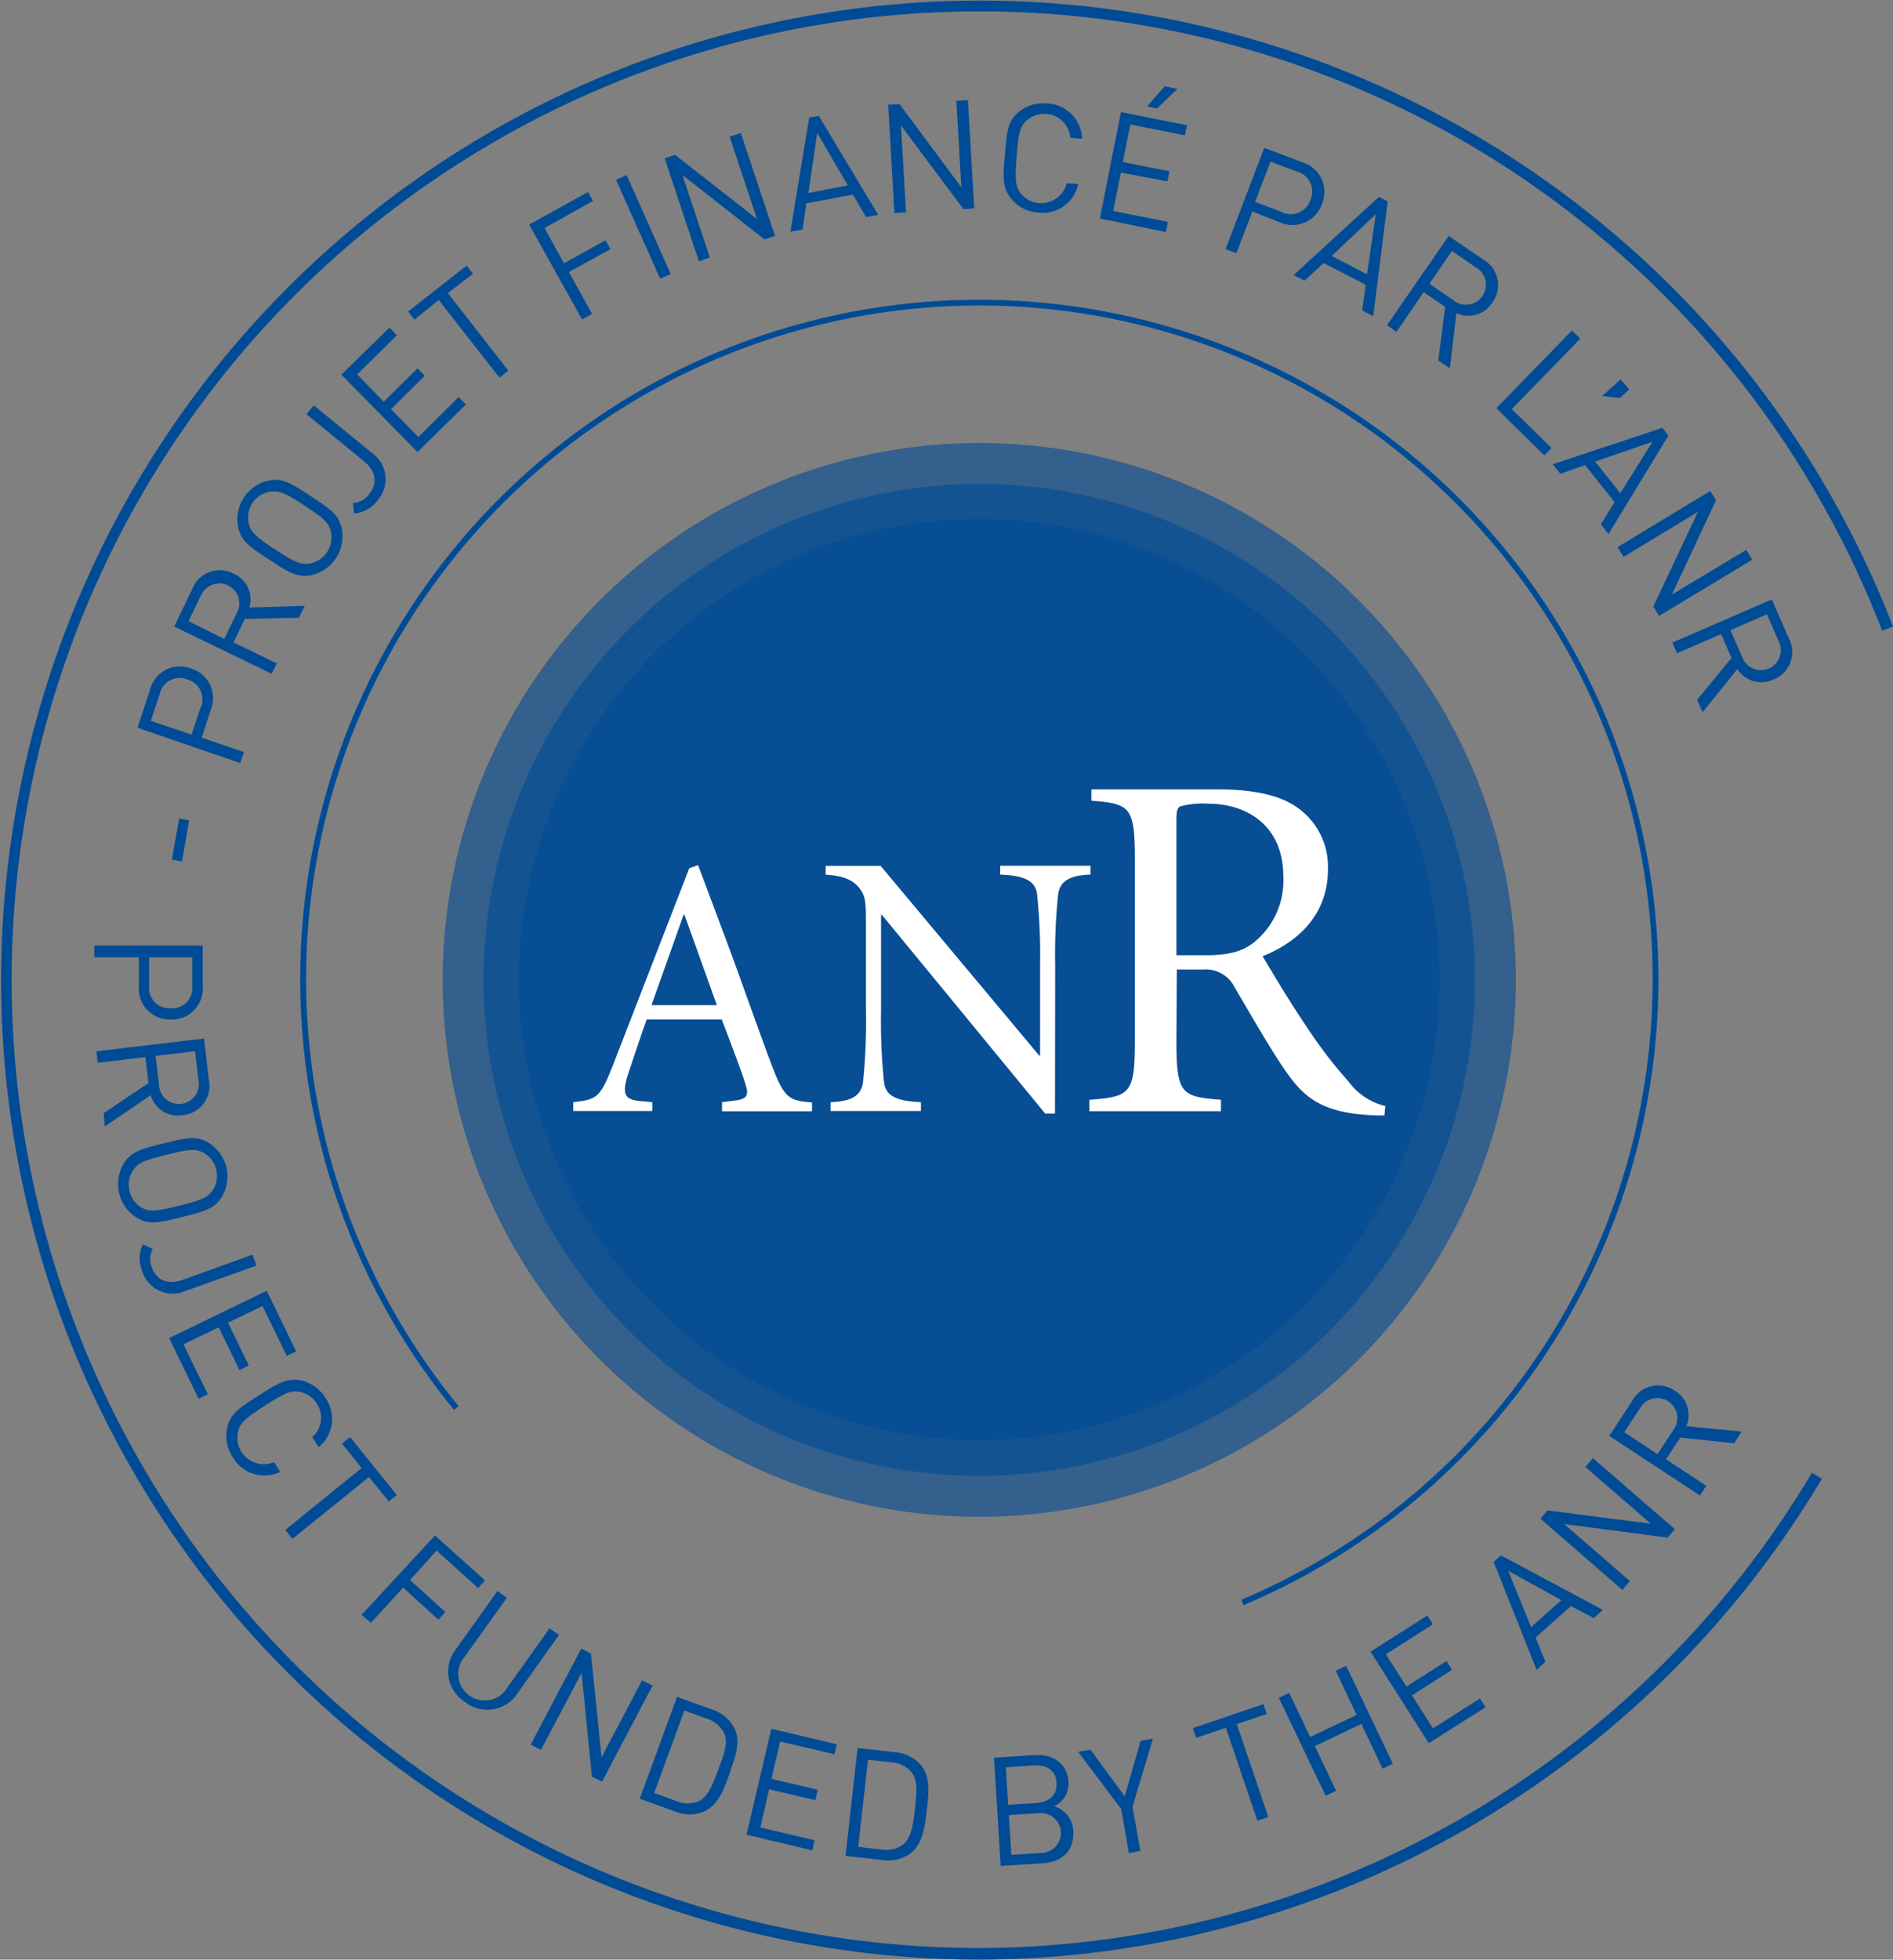 <svg id="Calque_1" data-name="Calque 1" xmlns="http://www.w3.org/2000/svg" viewBox="0 0 214.64 222.07"><rect x="0" y="0" width="214.64" height="222.07" fill="#808080" stroke="none"/><defs><style>.cls-1,.cls-2{fill:#004b96;}.cls-2{opacity:0.6;}.cls-3{fill:#fff;}</style></defs><title>ANR-label</title><path class="cls-1" d="M20.63,97.62l-1.14-.2.82-4.66,1.14.2Z"/><path class="cls-1" d="M23.87,80.51l-1,3.09,4.79,1.62-.43,1.25-11.64-4L17,78.19a3.5,3.5,0,0,1,4.64-2.44A3.51,3.51,0,0,1,23.87,80.51ZM18.1,78.68l-1,3,4.62,1.57,1-3A2.32,2.32,0,0,0,21.24,77,2.31,2.31,0,0,0,18.1,78.68Z"/><path class="cls-1" d="M33.89,70l-6.13.14-1.28,2.66,4.91,2.37-.58,1.19L19.75,71l2.05-4.25A3.34,3.34,0,0,1,26.47,65a3.19,3.19,0,0,1,1.8,3.85l6.29-.2ZM22.81,67.4l-1.43,3,4.05,2,1.43-2.95a2.26,2.26,0,1,0-4.05-2Z"/><path class="cls-1" d="M38.75,59.91a4.5,4.5,0,0,1-3.44,5.26c-1.61.33-2.62-.33-4.8-1.76S27.32,61.32,27,59.72a4.5,4.5,0,0,1,3.44-5.26c1.6-.33,2.61.33,4.79,1.76S38.42,58.31,38.75,59.91Zm-8.23-4.17A3,3,0,0,0,28.62,57a3,3,0,0,0-.43,2.26c.24,1.09.89,1.61,3,3s2.89,1.8,4,1.58a3,3,0,0,0,2.33-3.55c-.24-1.09-.88-1.61-3-3S31.61,55.52,30.52,55.74Z"/><path class="cls-1" d="M42.79,56.72a3.69,3.69,0,0,1-2.63,1.48L40,57a2.38,2.38,0,0,0,1.85-1c1-1.25.8-2.6-.6-3.75l-6.5-5.31.83-1,6.63,5.42A3.61,3.61,0,0,1,42.79,56.72Z"/><path class="cls-1" d="M47.34,51.23l-8.63-8.77,5.45-5.35L45,38l-4.5,4.43,3,3.09,3.85-3.78.82.84-3.84,3.78,3.11,3.16L52,45l.82.84Z"/><path class="cls-1" d="M50.78,33.22,57.64,42l-1,.81L49.75,34,47,36.22l-.73-.92,6.64-5.2.72.92Z"/><path class="cls-1" d="M61.75,25.84l2.19,4,4.71-2.61.57,1-4.71,2.6,2.62,4.75L66,36.2,60,25.45l6.67-3.69.57,1Z"/><path class="cls-1" d="M74.85,31.59l-5-11.22,1.2-.53,5,11.21Z"/><path class="cls-1" d="M86.68,27.13l-9.3-7.3,3.11,9.36-1.25.41L75.36,17.94l1.18-.39,9.29,7.26-3.1-9.32L84,15.07l3.88,11.67Z"/><path class="cls-1" d="M98.2,24.6l-1.49-2.55-5.28,1L91,26l-1.38.26,2.13-12.93,1.09-.2,6.74,11.22Zm-5.54-9.54-1,6.81L96.12,21Z"/><path class="cls-1" d="M109.24,23.7l-7.08-9.48.57,9.85-1.32.07-.7-12.27L102,11.8,109,21.23l-.56-9.81,1.31-.07.71,12.27Z"/><path class="cls-1" d="M117.71,24.1a4.38,4.38,0,0,1-3-1.51c-1.06-1.24-1-2.44-.78-5s.29-3.81,1.54-4.87a4.36,4.36,0,0,1,3.23-1,4.15,4.15,0,0,1,4,4l-1.34-.1a2.91,2.91,0,0,0-2.72-2.7,3,3,0,0,0-2.19.7c-.83.73-1,1.57-1.18,4.14s-.17,3.41.55,4.26a3,3,0,0,0,2,1,3,3,0,0,0,3.13-2.26l1.31.1A4.14,4.14,0,0,1,117.71,24.1Z"/><path class="cls-1" d="M124.71,24.76,127.1,12.7l7.49,1.49-.23,1.15-6.2-1.23-.84,4.25,5.28,1.05-.23,1.15-5.28-1-.87,4.35,6.2,1.23-.23,1.16Zm6.47-12.46-1.12-.23,2-2.29,1.45.29Z"/><path class="cls-1" d="M145,25.14l-3-1.17-1.81,4.73-1.23-.47,4.39-11.48,4.28,1.63a3.5,3.5,0,0,1,2.26,4.73A3.52,3.52,0,0,1,145,25.14ZM147,19.43l-2.94-1.12-1.75,4.57L145.28,24a2.33,2.33,0,0,0,3.31-1.36A2.32,2.32,0,0,0,147,19.43Z"/><path class="cls-1" d="M154.45,35.19l.4-2.92-4.78-2.46-2.15,2-1.24-.64,9.66-8.85,1,.51-1.63,13ZM156,24.27,151,29,155,31.09Z"/><path class="cls-1" d="M163.08,40.86l.78-6.08-2.44-1.67-3.08,4.5-1.08-.75,7-10.13,3.89,2.67a3.32,3.32,0,0,1,1.06,4.88,3.18,3.18,0,0,1-4.07,1.2l-.75,6.25Zm4.25-10.56-2.7-1.86-2.55,3.72,2.7,1.85a2.26,2.26,0,1,0,2.55-3.71Z"/><path class="cls-1" d="M169.66,46.26l8.58-8.81.94.92-7.76,8,4.5,4.39-.82.84Z"/><path class="cls-1" d="M181.67,44.87,183.74,43l1,1.11-1.06,1Z"/><path class="cls-1" d="M181.51,59.4l1.56-2.5-3.35-4.2-2.79,1-.87-1.09,12.43-4.13.69.87-6.8,11.18Zm5.87-9.34-6.52,2.24,2.86,3.59Z"/><path class="cls-1" d="M187.47,68.73,192.52,58l-8.43,5.11L183.41,62l10.52-6.37.64,1.07-5,10.67L198,62.31l.68,1.12L188.11,69.8Z"/><path class="cls-1" d="M192.43,79.3l3.9-4.74-1.18-2.7-5,2.17-.53-1.21,11.28-4.89,1.88,4.32A3.33,3.33,0,0,1,201.09,77,3.2,3.2,0,0,1,197,75.82l-3.95,4.89Zm9.22-6.69-1.3-3-4.14,1.8,1.31,3a2.26,2.26,0,1,0,4.13-1.8Z"/><path class="cls-1" d="M141,181.9l-.25-.61A76.34,76.34,0,1,0,52,159.35l-.52.42A77,77,0,1,1,141,181.9Z"/><path class="cls-1" d="M15.74,111.75v-3.27H10.69v-1.32l12.3,0v4.58a3.5,3.5,0,0,1-3.63,3.79A3.51,3.51,0,0,1,15.74,111.75Zm6.06-.1V108.5l-4.89,0v3.15a2.34,2.34,0,0,0,2.45,2.62A2.32,2.32,0,0,0,21.8,111.65Z"/><path class="cls-1" d="M11.75,126.15l5.09-3.42-.35-2.94-5.42.65-.15-1.31,12.21-1.44.55,4.68a3.32,3.32,0,0,1-3,4,3.19,3.19,0,0,1-3.59-2.27l-5.2,3.55Zm10.75-3.77-.38-3.25-4.48.53.39,3.26a2.26,2.26,0,1,0,4.47-.54Z"/><path class="cls-1" d="M15.52,138A4.5,4.5,0,0,1,14,131.9c.84-1.41,2-1.7,4.55-2.33s3.7-.92,5.1-.07a4.5,4.5,0,0,1,1.52,6.1c-.85,1.4-2,1.69-4.55,2.32S16.92,138.84,15.52,138Zm8.65-3.2a3,3,0,0,0-1-4.12c-1-.56-1.78-.44-4.28.18s-3.28.9-3.86,1.85a2.93,2.93,0,0,0-.34,2.27A3,3,0,0,0,16,136.82c1,.56,1.79.44,4.28-.18S23.58,135.74,24.17,134.79Z"/><path class="cls-1" d="M16.11,144a3.72,3.72,0,0,1,.08-3l1.13.53a2.37,2.37,0,0,0-.1,2.09c.54,1.51,1.81,2,3.52,1.41l7.89-2.85.45,1.24L21,146.31A3.62,3.62,0,0,1,16.11,144Z"/><path class="cls-1" d="M19.18,151.63l11.06-5.36,3.34,6.87-1.06.51L29.76,148l-3.9,1.89,2.35,4.85-1.06.52-2.35-4.85-4,1.93L23.57,158l-1.06.51Z"/><path class="cls-1" d="M26.38,165.12a4.36,4.36,0,0,1-.61-3.34c.35-1.59,1.37-2.24,3.57-3.65s3.21-2,4.81-1.7a4.45,4.45,0,0,1,2.77,2,4.16,4.16,0,0,1-.79,5.57l-.73-1.14a2.9,2.9,0,0,0,.53-3.79,3,3,0,0,0-1.87-1.33c-1.09-.23-1.85.15-4,1.54s-2.83,1.91-3.08,3a3,3,0,0,0,4.09,3.41l.71,1.11A4.16,4.16,0,0,1,26.38,165.12Z"/><path class="cls-1" d="M41.84,167.38l-8.68,7-.82-1L41,166.36l-2.23-2.78.92-.73L45,169.42l-.92.73Z"/><path class="cls-1" d="M49.5,175.71l-3,3.34,4,3.63-.79.87-4-3.64-3.65,4L41,183,49.32,174,55,179.1l-.79.86Z"/><path class="cls-1" d="M52.68,192.84A4.07,4.07,0,0,1,51.61,187l4.79-6.7,1.07.76-4.73,6.62a3,3,0,1,0,4.85,3.46l4.72-6.62,1.07.76L58.6,192A4.08,4.08,0,0,1,52.68,192.84Z"/><path class="cls-1" d="M67.12,201.35l-1.18-11.77-4.6,8.72-1.16-.61,5.73-10.88,1.1.58,1.2,11.74,4.58-8.7L74,191l-5.73,10.89Z"/><path class="cls-1" d="M79.85,205.28a4.3,4.3,0,0,1-3.31,0l-4-1.45,4.23-11.54,4,1.45a4.26,4.26,0,0,1,2.52,2.14c.76,1.64,0,3.38-.54,5S81.49,204.52,79.85,205.28Zm2.27-8.84a3.22,3.22,0,0,0-2-1.68l-2.52-.92-3.42,9.34,2.51.92a3.26,3.26,0,0,0,2.58,0c1.1-.54,1.69-2.27,2.21-3.68S82.61,197.55,82.12,196.44Z"/><path class="cls-1" d="M84.64,207.91l2.82-12,7.43,1.75-.27,1.14-6.15-1.45-1,4.23,5.25,1.23L92.45,204l-5.24-1.23-1,4.32,6.16,1.45-.27,1.14Z"/><path class="cls-1" d="M103.28,210a4.31,4.31,0,0,1-3.22.78l-4.19-.47,1.37-12.22,4.19.47a4.32,4.32,0,0,1,3,1.48c1.13,1.41.85,3.28.66,5S104.69,208.87,103.28,210Zm.1-9.13a3.15,3.15,0,0,0-2.3-1.16l-2.66-.3-1.11,9.88,2.66.3a3.19,3.19,0,0,0,2.5-.62c.94-.78,1.11-2.61,1.28-4.1S104.12,201.84,103.38,200.87Z"/><path class="cls-1" d="M118.25,211.15l-4.78.3-.77-12.27,4.62-.29c2.14-.14,3.7,1,3.83,3a2.81,2.81,0,0,1-1.64,2.8,3,3,0,0,1,2.18,2.79C121.83,209.75,120.42,211,118.25,211.15Zm-1-11.09-3.2.21.26,4.25,3.21-.2c1.36-.09,2.37-.82,2.28-2.29S118.65,200,117.29,200.06Zm.48,5.42-3.34.21.28,4.5,3.34-.21a2.26,2.26,0,1,0-.28-4.5Z"/><path class="cls-1" d="M128.41,204.74l.89,5L128,210l-.88-5-4.87-6.48,1.4-.24,3.88,5.29,1.8-6.3,1.4-.25Z"/><path class="cls-1" d="M140.24,195.38l3.57,10.53-1.24.42L139,195.8l-3.37,1.14-.38-1.11,8-2.71.38,1.11Z"/><path class="cls-1" d="M156.77,200.43l-2.41-5.07-5.27,2.51,2.41,5.07-1.19.56L145,192.4l1.18-.56,2.37,5,5.27-2.51-2.37-5,1.19-.56,5.29,11.1Z"/><path class="cls-1" d="M162,197.54l-6.6-10.37,6.44-4.1.63,1-5.33,3.39,2.33,3.66,4.54-2.89.63,1-4.54,2.89,2.38,3.74,5.33-3.39.63,1Z"/><path class="cls-1" d="M180.7,183.37,178.11,182l-4,3.58,1.12,2.73-1,.93L169.36,177l.83-.74,11.55,6.17ZM171,178l2.61,6.39,3.42-3.06Z"/><path class="cls-1" d="M189.09,174.24l-11.73-1.53,7.45,6.46-.86,1-9.29-8.07.81-.94,11.71,1.51-7.43-6.44.86-1,9.29,8.06Z"/><path class="cls-1" d="M196.62,163.56l-6.09-.65-1.63,2.46,4.57,3-.72,1.1-10.28-6.75,2.59-3.95a3.32,3.32,0,0,1,4.86-1.16,3.19,3.19,0,0,1,1.28,4l6.27.62Zm-10.65-4-1.8,2.74,3.77,2.48,1.8-2.74a2.26,2.26,0,1,0-3.77-2.48Z"/><circle class="cls-2" cx="111.03" cy="111.04" r="60.84" transform="translate(-29.29 181.52) rotate(-71.67)"/><path class="cls-2" d="M167.23,111A56.2,56.2,0,1,0,111,167.24,56.2,56.2,0,0,0,167.23,111Z"/><path class="cls-2" d="M163.23,111a52.2,52.2,0,1,0-52.2,52.2A52.19,52.19,0,0,0,163.23,111Z"/><path class="cls-3" d="M81.87,124.9l1.34-.17c1.55-.16,1.72-.62,1.3-1.92-.29-1-1.51-4.27-2.68-7.29h-8.5c-.41,1.09-1.5,4.36-2.09,6.12-.79,2.42-.42,3,1.47,3.14l1.25.12v1H65v-1c2.73-.29,3.06-.54,4.53-4.27L78.15,98.4l1-.37,3,8c2,5.32,3.81,10.63,5.44,14.9,1.35,3.52,1.89,3.81,4.48,4v1H81.87Zm-8-11h7.41L77.6,103.64h-.08Z"/><path class="cls-3" d="M119.62,126.19h-1.11L100,103.68H99.9v10.89a66.58,66.58,0,0,0,.34,8.11c.21,1.5,1.36,2.1,4.18,2.22v1H94.17v-1c2.35-.08,3.46-.72,3.68-2.22a66.58,66.58,0,0,0,.34-8.11V105.3c0-3.07,0-3.75-.81-4.73s-2-1.33-3.76-1.45v-1h6.23l18,21.52h.08v-10.2a66.45,66.45,0,0,0-.34-8.11c-.21-1.5-1.36-2.1-4.18-2.22v-1h10.24v1c-2.34.08-3.45.72-3.67,2.22a66.45,66.45,0,0,0-.34,8.11Z"/><path class="cls-3" d="M133.39,117.78c0,6.12.45,6.51,5.05,6.85v1.29H123.52v-1.29c4.71-.34,5.16-.73,5.16-6.85V97.59c0-6.12-.45-6.51-4.93-6.85V89.45H138c3.59,0,6.79.51,8.87,1.91a8.17,8.17,0,0,1,3.7,7.18c0,4.66-2.86,8-7.41,9.82,1,1.68,3.31,5.55,5,8a51.24,51.24,0,0,0,4.72,6.17,7.31,7.31,0,0,0,4.2,2.81l-.11,1.06h-.78c-6.45-.17-8.42-2.13-10.55-5.22-1.74-2.52-4.09-6.67-5.66-9.31a3.62,3.62,0,0,0-3.54-2h-3Zm0-9.53h3.26c2.3,0,4.09-.28,5.61-1.52a9,9,0,0,0,3.25-7.4c0-5.89-4.27-8.25-8.47-8.25a9.8,9.8,0,0,0-3.14.28c-.34.11-.51.39-.51,1.52Z"/><path class="cls-1" d="M111,222.07A111,111,0,1,1,214.64,71l-1.23.48A109.73,109.73,0,1,0,111,220.75a110.28,110.28,0,0,0,94.44-53.85l1.14.67A111.61,111.61,0,0,1,111,222.07Z"/></svg>